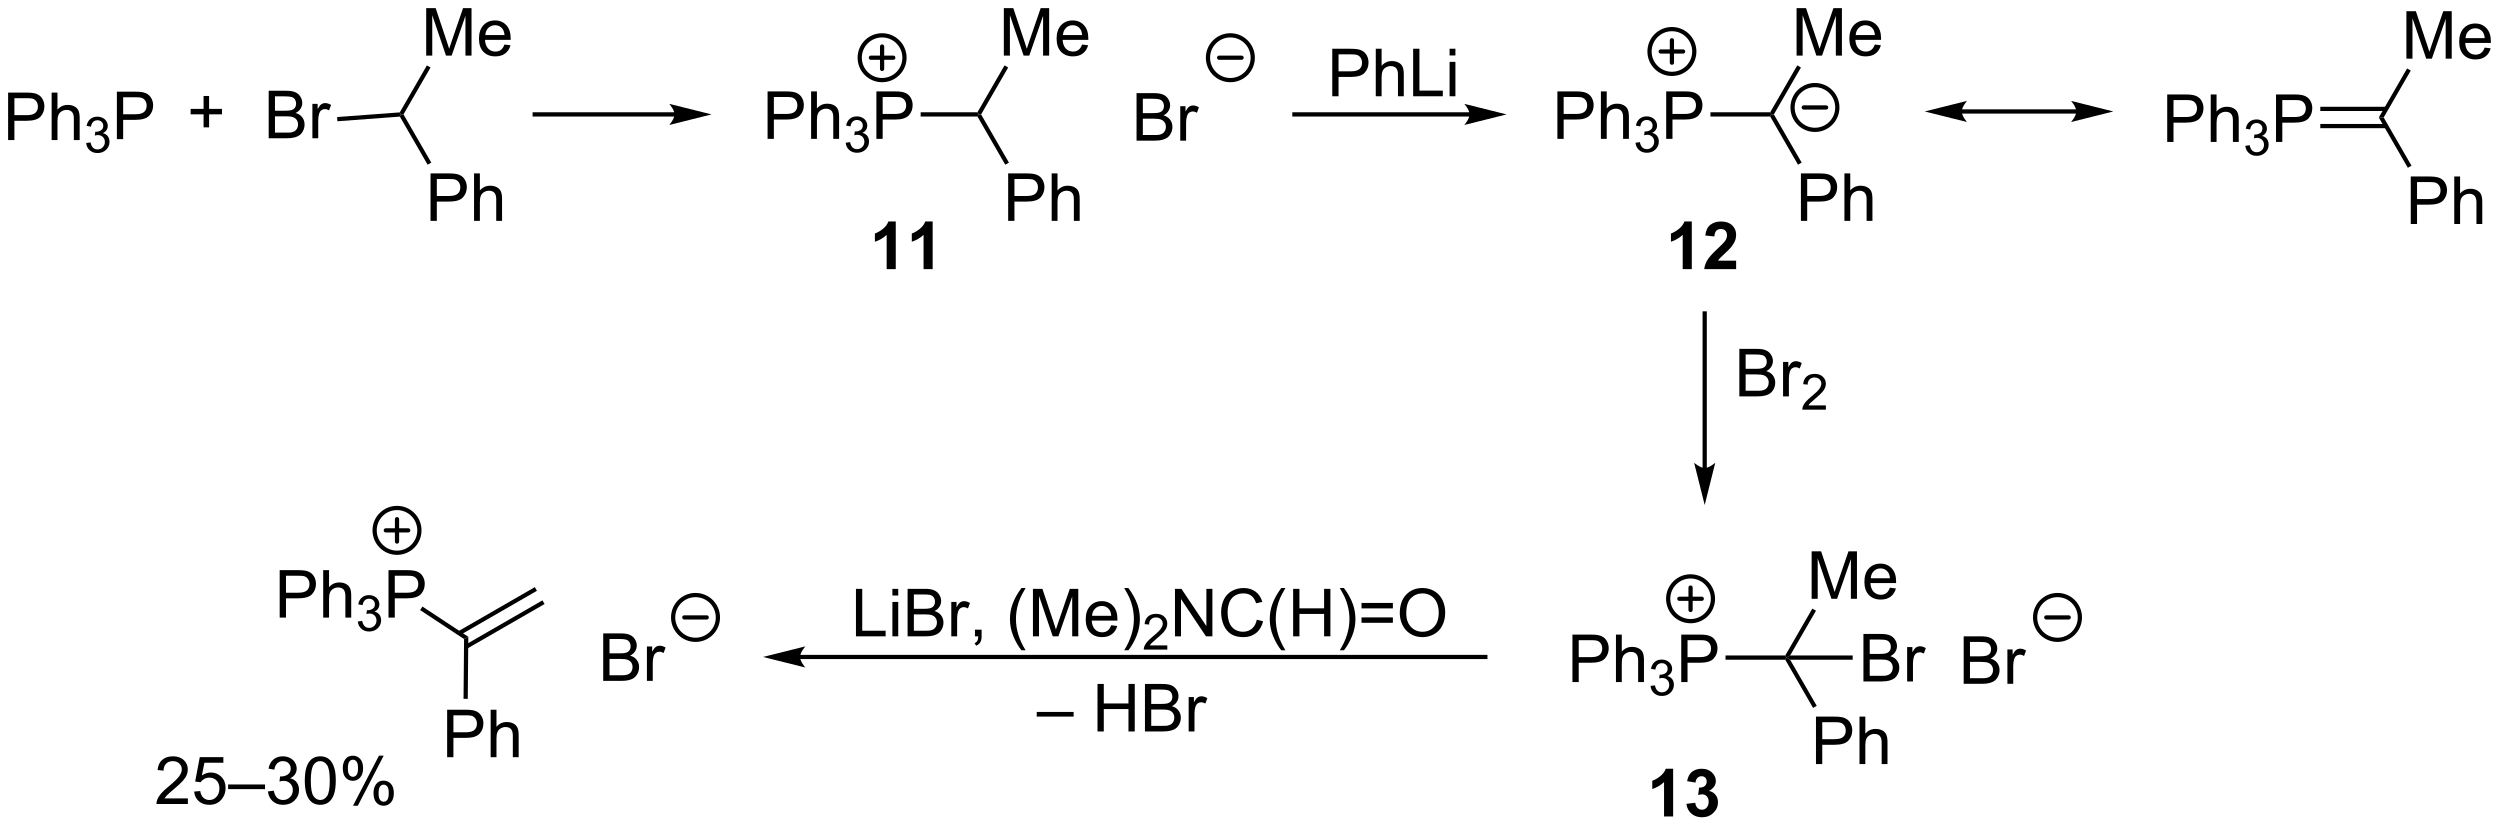 <?xml version="1.0" encoding="UTF-8"?>
<!DOCTYPE svg PUBLIC '-//W3C//DTD SVG 1.0//EN'
          'http://www.w3.org/TR/2001/REC-SVG-20010904/DTD/svg10.dtd'>
<svg stroke-dasharray="none" shape-rendering="auto" xmlns="http://www.w3.org/2000/svg" font-family="'Dialog'" text-rendering="auto" width="827" fill-opacity="1" color-interpolation="auto" color-rendering="auto" preserveAspectRatio="xMidYMid meet" font-size="12px" viewBox="0 0 827 273" fill="black" xmlns:xlink="http://www.w3.org/1999/xlink" stroke="black" image-rendering="auto" stroke-miterlimit="10" stroke-linecap="square" stroke-linejoin="miter" font-style="normal" stroke-width="1" height="273" stroke-dashoffset="0" font-weight="normal" stroke-opacity="1"
><!--Generated by the Batik Graphics2D SVG Generator--><defs id="genericDefs"
  /><g
  ><defs id="defs1"
    ><clipPath clipPathUnits="userSpaceOnUse" id="clipPath1"
      ><path d="M1.268 1.583 L311.254 1.583 L311.254 103.954 L1.268 103.954 L1.268 1.583 Z"
      /></clipPath
      ><clipPath clipPathUnits="userSpaceOnUse" id="clipPath2"
      ><path d="M16.247 290.797 L16.247 390.321 L317.614 390.321 L317.614 290.797 Z"
      /></clipPath
    ></defs
    ><g transform="scale(2.667,2.667) translate(-1.268,-1.583) matrix(1.029,0,0,1.029,-15.444,-297.531)"
    ><path d="M17.219 307.571 L17.219 301.844 L19.38 301.844 Q19.951 301.844 20.25 301.899 Q20.672 301.969 20.956 302.167 Q21.242 302.363 21.417 302.719 Q21.591 303.074 21.591 303.501 Q21.591 304.23 21.125 304.738 Q20.662 305.243 19.446 305.243 L17.977 305.243 L17.977 307.571 L17.219 307.571 ZM17.977 304.566 L19.459 304.566 Q20.193 304.566 20.5 304.292 Q20.81 304.019 20.81 303.524 Q20.81 303.165 20.628 302.909 Q20.446 302.652 20.149 302.571 Q19.959 302.519 19.443 302.519 L17.977 302.519 L17.977 304.566 ZM22.466 307.571 L22.466 301.844 L23.169 301.844 L23.169 303.899 Q23.662 303.329 24.412 303.329 Q24.873 303.329 25.211 303.511 Q25.552 303.691 25.698 304.011 Q25.844 304.331 25.844 304.941 L25.844 307.571 L25.141 307.571 L25.141 304.941 Q25.141 304.415 24.912 304.175 Q24.685 303.933 24.266 303.933 Q23.953 303.933 23.677 304.097 Q23.404 304.259 23.287 304.537 Q23.169 304.813 23.169 305.3 L23.169 307.571 L22.466 307.571 Z" stroke="none" clip-path="url(#clipPath2)"
    /></g
    ><g transform="matrix(2.743,0,0,2.743,-44.564,-797.636)"
    ><path d="M26.639 308.036 L27.166 307.966 Q27.258 308.415 27.475 308.613 Q27.694 308.81 28.008 308.81 Q28.379 308.81 28.635 308.552 Q28.893 308.294 28.893 307.913 Q28.893 307.55 28.655 307.316 Q28.418 307.079 28.051 307.079 Q27.903 307.079 27.68 307.138 L27.739 306.675 Q27.791 306.681 27.823 306.681 Q28.16 306.681 28.43 306.505 Q28.7 306.329 28.7 305.962 Q28.7 305.673 28.502 305.484 Q28.307 305.292 27.996 305.292 Q27.688 305.292 27.483 305.486 Q27.278 305.679 27.219 306.066 L26.692 305.972 Q26.789 305.441 27.131 305.15 Q27.475 304.859 27.985 304.859 Q28.336 304.859 28.631 305.009 Q28.928 305.159 29.084 305.421 Q29.241 305.681 29.241 305.974 Q29.241 306.253 29.09 306.482 Q28.942 306.71 28.649 306.845 Q29.03 306.933 29.241 307.21 Q29.451 307.486 29.451 307.902 Q29.451 308.464 29.041 308.857 Q28.631 309.247 28.004 309.247 Q27.44 309.247 27.065 308.911 Q26.692 308.574 26.639 308.036 Z" stroke="none" clip-path="url(#clipPath2)"
    /></g
    ><g transform="matrix(2.743,0,0,2.743,-44.564,-797.636)"
    ><path d="M30.341 307.571 L30.341 301.844 L32.502 301.844 Q33.073 301.844 33.372 301.899 Q33.794 301.969 34.078 302.167 Q34.364 302.363 34.539 302.719 Q34.714 303.074 34.714 303.501 Q34.714 304.23 34.247 304.738 Q33.784 305.243 32.568 305.243 L31.099 305.243 L31.099 307.571 L30.341 307.571 ZM31.099 304.566 L32.581 304.566 Q33.315 304.566 33.622 304.292 Q33.932 304.019 33.932 303.524 Q33.932 303.165 33.75 302.909 Q33.568 302.652 33.271 302.571 Q33.081 302.519 32.565 302.519 L31.099 302.519 L31.099 304.566 Z" stroke="none" clip-path="url(#clipPath2)"
    /></g
    ><g transform="matrix(2.743,0,0,2.743,-44.564,-797.636)"
    ><path d="M40.798 306.148 L40.798 304.578 L39.238 304.578 L39.238 303.921 L40.798 303.921 L40.798 302.364 L41.462 302.364 L41.462 303.921 L43.02 303.921 L43.02 304.578 L41.462 304.578 L41.462 306.148 L40.798 306.148 Z" stroke="none" clip-path="url(#clipPath2)"
    /></g
    ><g transform="matrix(2.743,0,0,2.743,-44.564,-797.636)"
    ><path d="M48.65 307.462 L48.65 301.736 L50.799 301.736 Q51.455 301.736 51.851 301.91 Q52.249 302.082 52.473 302.444 Q52.697 302.806 52.697 303.199 Q52.697 303.566 52.497 303.892 Q52.299 304.215 51.898 304.415 Q52.416 304.566 52.695 304.933 Q52.976 305.301 52.976 305.801 Q52.976 306.204 52.804 306.551 Q52.635 306.894 52.385 307.082 Q52.135 307.269 51.757 307.366 Q51.382 307.462 50.835 307.462 L48.65 307.462 ZM49.408 304.142 L50.648 304.142 Q51.15 304.142 51.369 304.074 Q51.658 303.988 51.804 303.79 Q51.953 303.59 51.953 303.29 Q51.953 303.004 51.815 302.788 Q51.679 302.572 51.424 302.491 Q51.171 302.41 50.554 302.41 L49.408 302.41 L49.408 304.142 ZM49.408 306.785 L50.835 306.785 Q51.203 306.785 51.351 306.759 Q51.611 306.712 51.786 306.603 Q51.963 306.493 52.075 306.285 Q52.19 306.074 52.19 305.801 Q52.19 305.48 52.025 305.246 Q51.861 305.009 51.57 304.913 Q51.281 304.816 50.734 304.816 L49.408 304.816 L49.408 306.785 ZM53.921 307.462 L53.921 303.314 L54.554 303.314 L54.554 303.941 Q54.796 303.501 54.999 303.361 Q55.205 303.22 55.453 303.22 Q55.807 303.22 56.174 303.447 L55.932 304.098 Q55.674 303.947 55.416 303.947 Q55.187 303.947 55.002 304.085 Q54.82 304.223 54.742 304.47 Q54.624 304.845 54.624 305.29 L54.624 307.462 L53.921 307.462 Z" stroke="none" clip-path="url(#clipPath2)"
    /></g
    ><g transform="matrix(2.743,0,0,2.743,-44.564,-797.636)"
    ><path d="M97.592 304.332 L80.732 304.332 L80.477 304.332 L80.477 304.842 L80.732 304.842 L97.592 304.842 L97.847 304.842 L97.847 304.332 L97.592 304.332 ZM102.057 304.587 L96.954 303.312 C96.954 303.312 97.592 304.029 97.592 304.587 C97.592 305.145 96.954 305.863 96.954 305.863 Z" stroke="none" clip-path="url(#clipPath2)"
    /></g
    ><g transform="matrix(2.743,0,0,2.743,-44.564,-797.636)"
    ><path d="M56.938 305.414 L56.9 304.905 L64.456 304.343 L64.609 304.587 L64.468 304.853 Z" stroke="none" clip-path="url(#clipPath2)"
    /></g
    ><g transform="matrix(2.743,0,0,2.743,-44.564,-797.636)"
    ><path d="M67.645 297.495 L67.645 291.769 L68.785 291.769 L70.142 295.824 Q70.33 296.389 70.416 296.67 Q70.512 296.357 70.72 295.753 L72.09 291.769 L73.111 291.769 L73.111 297.495 L72.379 297.495 L72.379 292.701 L70.715 297.495 L70.033 297.495 L68.376 292.62 L68.376 297.495 L67.645 297.495 ZM77.082 296.159 L77.809 296.248 Q77.637 296.886 77.171 297.238 Q76.707 297.589 75.986 297.589 Q75.074 297.589 74.541 297.029 Q74.009 296.467 74.009 295.456 Q74.009 294.409 74.548 293.831 Q75.088 293.253 75.947 293.253 Q76.778 293.253 77.304 293.821 Q77.832 294.386 77.832 295.412 Q77.832 295.474 77.83 295.599 L74.736 295.599 Q74.775 296.284 75.121 296.649 Q75.47 297.011 75.989 297.011 Q76.376 297.011 76.65 296.808 Q76.923 296.605 77.082 296.159 ZM74.775 295.021 L77.09 295.021 Q77.043 294.498 76.824 294.238 Q76.489 293.831 75.955 293.831 Q75.47 293.831 75.139 294.157 Q74.809 294.48 74.775 295.021 Z" stroke="none" clip-path="url(#clipPath2)"
    /></g
    ><g transform="matrix(2.743,0,0,2.743,-44.564,-797.636)"
    ><path d="M64.904 304.587 L64.609 304.587 L64.456 304.343 L67.728 298.675 L68.17 298.93 Z" stroke="none" clip-path="url(#clipPath2)"
    /></g
    ><g transform="matrix(2.743,0,0,2.743,-44.564,-797.636)"
    ><path d="M68.168 317.429 L68.168 311.702 L70.33 311.702 Q70.9 311.702 71.199 311.757 Q71.621 311.827 71.905 312.025 Q72.192 312.221 72.366 312.577 Q72.541 312.932 72.541 313.359 Q72.541 314.088 72.074 314.596 Q71.611 315.101 70.395 315.101 L68.926 315.101 L68.926 317.429 L68.168 317.429 ZM68.926 314.424 L70.408 314.424 Q71.142 314.424 71.449 314.15 Q71.759 313.877 71.759 313.382 Q71.759 313.023 71.577 312.767 Q71.395 312.51 71.098 312.429 Q70.908 312.377 70.392 312.377 L68.926 312.377 L68.926 314.424 ZM73.416 317.429 L73.416 311.702 L74.119 311.702 L74.119 313.757 Q74.611 313.187 75.361 313.187 Q75.822 313.187 76.16 313.369 Q76.501 313.549 76.647 313.869 Q76.793 314.189 76.793 314.799 L76.793 317.429 L76.09 317.429 L76.09 314.799 Q76.09 314.273 75.861 314.033 Q75.634 313.791 75.215 313.791 Q74.903 313.791 74.626 313.955 Q74.353 314.116 74.236 314.395 Q74.119 314.671 74.119 315.158 L74.119 317.429 L73.416 317.429 Z" stroke="none" clip-path="url(#clipPath2)"
    /></g
    ><g transform="matrix(2.743,0,0,2.743,-44.564,-797.636)"
    ><path d="M64.468 304.853 L64.609 304.587 L64.904 304.587 L68.26 310.4 L67.818 310.655 Z" stroke="none" clip-path="url(#clipPath2)"
    /></g
    ><g transform="matrix(2.743,0,0,2.743,-44.564,-797.636)"
    ><path d="M193.473 304.332 L172.348 304.332 L172.093 304.332 L172.093 304.842 L172.348 304.842 L193.473 304.842 L193.728 304.842 L193.728 304.332 L193.473 304.332 ZM197.937 304.587 L192.835 303.312 C192.835 303.312 193.473 304.029 193.473 304.587 C193.473 305.145 192.835 305.863 192.835 305.863 Z" stroke="none" clip-path="url(#clipPath2)"
    /></g
    ><g transform="matrix(2.743,0,0,2.743,-44.564,-797.636)"
    ><path d="M137.306 297.495 L137.306 291.769 L138.447 291.769 L139.803 295.824 Q139.991 296.389 140.077 296.67 Q140.173 296.357 140.381 295.753 L141.751 291.769 L142.772 291.769 L142.772 297.495 L142.04 297.495 L142.04 292.701 L140.376 297.495 L139.694 297.495 L138.038 292.62 L138.038 297.495 L137.306 297.495 ZM146.744 296.159 L147.47 296.248 Q147.298 296.886 146.832 297.238 Q146.369 297.589 145.647 297.589 Q144.736 297.589 144.202 297.029 Q143.671 296.467 143.671 295.456 Q143.671 294.409 144.21 293.831 Q144.749 293.253 145.608 293.253 Q146.439 293.253 146.965 293.821 Q147.494 294.386 147.494 295.412 Q147.494 295.474 147.491 295.599 L144.397 295.599 Q144.436 296.284 144.782 296.649 Q145.131 297.011 145.65 297.011 Q146.038 297.011 146.311 296.808 Q146.585 296.605 146.744 296.159 ZM144.436 295.021 L146.751 295.021 Q146.704 294.498 146.486 294.238 Q146.15 293.831 145.616 293.831 Q145.131 293.831 144.801 294.157 Q144.47 294.48 144.436 295.021 Z" stroke="none" clip-path="url(#clipPath2)"
    /></g
    ><g transform="matrix(2.743,0,0,2.743,-44.564,-797.636)"
    ><path d="M134.565 304.587 L134.27 304.587 L134.123 304.332 L137.389 298.675 L137.831 298.93 Z" stroke="none" clip-path="url(#clipPath2)"
    /></g
    ><g transform="matrix(2.743,0,0,2.743,-44.564,-797.636)"
    ><path d="M137.829 317.429 L137.829 311.702 L139.991 311.702 Q140.561 311.702 140.861 311.757 Q141.282 311.827 141.566 312.025 Q141.853 312.221 142.027 312.577 Q142.202 312.932 142.202 313.359 Q142.202 314.088 141.736 314.596 Q141.272 315.101 140.056 315.101 L138.587 315.101 L138.587 317.429 L137.829 317.429 ZM138.587 314.424 L140.069 314.424 Q140.803 314.424 141.111 314.15 Q141.421 313.877 141.421 313.382 Q141.421 313.023 141.238 312.767 Q141.056 312.51 140.759 312.429 Q140.569 312.377 140.053 312.377 L138.587 312.377 L138.587 314.424 ZM143.077 317.429 L143.077 311.702 L143.78 311.702 L143.78 313.757 Q144.272 313.187 145.022 313.187 Q145.483 313.187 145.822 313.369 Q146.163 313.549 146.309 313.869 Q146.454 314.189 146.454 314.799 L146.454 317.429 L145.751 317.429 L145.751 314.799 Q145.751 314.273 145.522 314.033 Q145.296 313.791 144.876 313.791 Q144.564 313.791 144.288 313.955 Q144.014 314.116 143.897 314.395 Q143.78 314.671 143.78 315.158 L143.78 317.429 L143.077 317.429 Z" stroke="none" clip-path="url(#clipPath2)"
    /></g
    ><g transform="matrix(2.743,0,0,2.743,-44.564,-797.636)"
    ><path d="M134.123 304.842 L134.27 304.587 L134.565 304.587 L137.921 310.4 L137.479 310.655 Z" stroke="none" clip-path="url(#clipPath2)"
    /></g
    ><g transform="matrix(2.743,0,0,2.743,-44.564,-797.636)"
    ><path d="M153.312 307.75 L153.312 302.023 L155.46 302.023 Q156.116 302.023 156.512 302.198 Q156.911 302.37 157.135 302.732 Q157.359 303.094 157.359 303.487 Q157.359 303.854 157.158 304.18 Q156.96 304.502 156.559 304.703 Q157.077 304.854 157.356 305.221 Q157.637 305.588 157.637 306.088 Q157.637 306.492 157.465 306.838 Q157.296 307.182 157.046 307.37 Q156.796 307.557 156.418 307.654 Q156.043 307.75 155.497 307.75 L153.312 307.75 ZM154.07 304.43 L155.309 304.43 Q155.812 304.43 156.03 304.362 Q156.32 304.276 156.465 304.078 Q156.614 303.877 156.614 303.578 Q156.614 303.292 156.476 303.075 Q156.34 302.859 156.085 302.779 Q155.833 302.698 155.215 302.698 L154.07 302.698 L154.07 304.43 ZM154.07 307.073 L155.497 307.073 Q155.864 307.073 156.012 307.047 Q156.273 307 156.447 306.89 Q156.624 306.781 156.736 306.573 Q156.851 306.362 156.851 306.088 Q156.851 305.768 156.687 305.534 Q156.523 305.297 156.231 305.2 Q155.942 305.104 155.395 305.104 L154.07 305.104 L154.07 307.073 ZM158.583 307.75 L158.583 303.601 L159.215 303.601 L159.215 304.229 Q159.458 303.789 159.661 303.648 Q159.866 303.508 160.114 303.508 Q160.468 303.508 160.835 303.734 L160.593 304.385 Q160.335 304.234 160.077 304.234 Q159.848 304.234 159.663 304.372 Q159.481 304.51 159.403 304.758 Q159.286 305.133 159.286 305.578 L159.286 307.75 L158.583 307.75 Z" stroke="none" clip-path="url(#clipPath2)"
    /></g
    ><g transform="matrix(2.743,0,0,2.743,-44.564,-797.636)"
    ><path d="M176.915 302.397 L176.915 296.67 L179.076 296.67 Q179.647 296.67 179.946 296.725 Q180.368 296.795 180.652 296.993 Q180.938 297.188 181.113 297.545 Q181.287 297.899 181.287 298.326 Q181.287 299.055 180.821 299.563 Q180.357 300.068 179.141 300.068 L177.673 300.068 L177.673 302.397 L176.915 302.397 ZM177.673 299.391 L179.154 299.391 Q179.889 299.391 180.196 299.118 Q180.506 298.844 180.506 298.35 Q180.506 297.99 180.323 297.735 Q180.141 297.477 179.844 297.397 Q179.654 297.344 179.139 297.344 L177.673 297.344 L177.673 299.391 ZM182.162 302.397 L182.162 296.67 L182.865 296.67 L182.865 298.725 Q183.357 298.154 184.107 298.154 Q184.568 298.154 184.907 298.337 Q185.248 298.516 185.394 298.837 Q185.54 299.157 185.54 299.766 L185.54 302.397 L184.837 302.397 L184.837 299.766 Q184.837 299.24 184.607 299.001 Q184.381 298.759 183.962 298.759 Q183.649 298.759 183.373 298.923 Q183.1 299.084 182.982 299.363 Q182.865 299.639 182.865 300.126 L182.865 302.397 L182.162 302.397 ZM186.669 302.397 L186.669 296.67 L187.426 296.67 L187.426 301.719 L190.247 301.719 L190.247 302.397 L186.669 302.397 ZM191.063 297.477 L191.063 296.67 L191.766 296.67 L191.766 297.477 L191.063 297.477 ZM191.063 302.397 L191.063 298.248 L191.766 298.248 L191.766 302.397 L191.063 302.397 Z" stroke="none" clip-path="url(#clipPath2)"
    /></g
    ><g transform="matrix(2.743,0,0,2.743,-44.564,-797.636)"
    ><path d="M232.91 297.495 L232.91 291.769 L234.05 291.769 L235.407 295.824 Q235.594 296.389 235.68 296.67 Q235.777 296.357 235.985 295.753 L237.355 291.769 L238.376 291.769 L238.376 297.495 L237.644 297.495 L237.644 292.701 L235.98 297.495 L235.298 297.495 L233.641 292.62 L233.641 297.495 L232.91 297.495 ZM242.347 296.159 L243.074 296.248 Q242.902 296.886 242.436 297.238 Q241.972 297.589 241.251 297.589 Q240.339 297.589 239.805 297.029 Q239.274 296.467 239.274 295.456 Q239.274 294.409 239.813 293.831 Q240.352 293.253 241.212 293.253 Q242.042 293.253 242.568 293.821 Q243.097 294.386 243.097 295.412 Q243.097 295.474 243.094 295.599 L240.001 295.599 Q240.04 296.284 240.386 296.649 Q240.735 297.011 241.253 297.011 Q241.641 297.011 241.915 296.808 Q242.188 296.605 242.347 296.159 ZM240.04 295.021 L242.355 295.021 Q242.308 294.498 242.089 294.238 Q241.753 293.831 241.219 293.831 Q240.735 293.831 240.404 294.157 Q240.074 294.48 240.04 295.021 Z" stroke="none" clip-path="url(#clipPath2)"
    /></g
    ><g transform="matrix(2.743,0,0,2.743,-44.564,-797.636)"
    ><path d="M230.169 304.587 L229.874 304.587 L229.727 304.332 L232.993 298.675 L233.435 298.93 Z" stroke="none" clip-path="url(#clipPath2)"
    /></g
    ><g transform="matrix(2.743,0,0,2.743,-44.564,-797.636)"
    ><path d="M233.433 317.429 L233.433 311.702 L235.594 311.702 Q236.165 311.702 236.464 311.757 Q236.886 311.827 237.17 312.025 Q237.456 312.221 237.631 312.577 Q237.805 312.932 237.805 313.359 Q237.805 314.088 237.339 314.596 Q236.876 315.101 235.66 315.101 L234.191 315.101 L234.191 317.429 L233.433 317.429 ZM234.191 314.424 L235.673 314.424 Q236.407 314.424 236.714 314.15 Q237.024 313.877 237.024 313.382 Q237.024 313.023 236.842 312.767 Q236.66 312.51 236.363 312.429 Q236.173 312.377 235.657 312.377 L234.191 312.377 L234.191 314.424 ZM238.68 317.429 L238.68 311.702 L239.383 311.702 L239.383 313.757 Q239.876 313.187 240.626 313.187 Q241.087 313.187 241.425 313.369 Q241.766 313.549 241.912 313.869 Q242.058 314.189 242.058 314.799 L242.058 317.429 L241.355 317.429 L241.355 314.799 Q241.355 314.273 241.126 314.033 Q240.899 313.791 240.48 313.791 Q240.167 313.791 239.891 313.955 Q239.618 314.116 239.501 314.395 Q239.383 314.671 239.383 315.158 L239.383 317.429 L238.68 317.429 Z" stroke="none" clip-path="url(#clipPath2)"
    /></g
    ><g transform="matrix(2.743,0,0,2.743,-44.564,-797.636)"
    ><path d="M229.727 304.842 L229.874 304.587 L230.169 304.587 L233.525 310.4 L233.083 310.655 Z" stroke="none" clip-path="url(#clipPath2)"
    /></g
    ><g transform="matrix(2.743,0,0,2.743,-44.564,-797.636)"
    ><path d="M266.646 303.977 L252.829 303.977 L252.574 303.977 L252.574 304.487 L252.829 304.487 L266.646 304.487 L266.901 304.487 L266.901 303.977 L266.646 303.977 ZM271.111 304.232 L266.009 302.956 C266.009 302.956 266.646 303.674 266.646 304.232 C266.646 304.79 266.009 305.507 266.009 305.507 ZM248.364 304.232 L253.466 305.507 C253.466 305.507 252.829 304.79 252.829 304.232 C252.829 303.674 253.466 302.956 253.466 302.956 Z" stroke="none" clip-path="url(#clipPath2)"
    /></g
    ><g transform="matrix(2.743,0,0,2.743,-44.564,-797.636)"
    ><path d="M277.608 307.908 L277.608 302.181 L279.77 302.181 Q280.34 302.181 280.639 302.236 Q281.061 302.306 281.345 302.504 Q281.632 302.7 281.806 303.056 Q281.981 303.41 281.981 303.837 Q281.981 304.567 281.514 305.075 Q281.051 305.58 279.835 305.58 L278.366 305.58 L278.366 307.908 L277.608 307.908 ZM278.366 304.903 L279.848 304.903 Q280.582 304.903 280.889 304.629 Q281.199 304.356 281.199 303.861 Q281.199 303.502 281.017 303.246 Q280.835 302.988 280.538 302.908 Q280.348 302.856 279.832 302.856 L278.366 302.856 L278.366 304.903 ZM282.856 307.908 L282.856 302.181 L283.559 302.181 L283.559 304.236 Q284.051 303.666 284.801 303.666 Q285.262 303.666 285.601 303.848 Q285.942 304.028 286.087 304.348 Q286.233 304.668 286.233 305.278 L286.233 307.908 L285.53 307.908 L285.53 305.278 Q285.53 304.752 285.301 304.512 Q285.074 304.27 284.655 304.27 Q284.343 304.27 284.067 304.434 Q283.793 304.595 283.676 304.874 Q283.559 305.15 283.559 305.637 L283.559 307.908 L282.856 307.908 Z" stroke="none" clip-path="url(#clipPath2)"
    /></g
    ><g transform="matrix(2.743,0,0,2.743,-44.564,-797.636)"
    ><path d="M287.028 308.373 L287.555 308.303 Q287.647 308.752 287.864 308.949 Q288.083 309.147 288.397 309.147 Q288.768 309.147 289.024 308.889 Q289.282 308.631 289.282 308.25 Q289.282 307.887 289.044 307.652 Q288.808 307.416 288.44 307.416 Q288.292 307.416 288.069 307.475 L288.128 307.012 Q288.18 307.018 288.212 307.018 Q288.55 307.018 288.819 306.842 Q289.089 306.666 289.089 306.299 Q289.089 306.01 288.891 305.82 Q288.696 305.629 288.386 305.629 Q288.077 305.629 287.872 305.822 Q287.667 306.016 287.608 306.402 L287.081 306.309 Q287.179 305.777 287.52 305.486 Q287.864 305.195 288.374 305.195 Q288.725 305.195 289.02 305.346 Q289.317 305.496 289.474 305.758 Q289.63 306.018 289.63 306.31 Q289.63 306.59 289.479 306.818 Q289.331 307.047 289.038 307.182 Q289.419 307.269 289.63 307.547 Q289.841 307.822 289.841 308.238 Q289.841 308.801 289.43 309.193 Q289.02 309.584 288.393 309.584 Q287.829 309.584 287.454 309.248 Q287.081 308.91 287.028 308.373 Z" stroke="none" clip-path="url(#clipPath2)"
    /></g
    ><g transform="matrix(2.743,0,0,2.743,-44.564,-797.636)"
    ><path d="M290.73 307.908 L290.73 302.181 L292.892 302.181 Q293.462 302.181 293.762 302.236 Q294.183 302.306 294.467 302.504 Q294.754 302.7 294.928 303.056 Q295.103 303.41 295.103 303.837 Q295.103 304.567 294.637 305.075 Q294.173 305.58 292.957 305.58 L291.488 305.58 L291.488 307.908 L290.73 307.908 ZM291.488 304.903 L292.97 304.903 Q293.704 304.903 294.012 304.629 Q294.322 304.356 294.322 303.861 Q294.322 303.502 294.139 303.246 Q293.957 302.988 293.66 302.908 Q293.47 302.856 292.954 302.856 L291.488 302.856 L291.488 304.903 Z" stroke="none" clip-path="url(#clipPath2)"
    /></g
    ><g transform="matrix(2.743,0,0,2.743,-44.564,-797.636)"
    ><path d="M296.07 306.249 L304.017 306.249 L304.017 305.738 L296.07 305.738 ZM296.07 304.177 L304.017 304.177 L304.017 303.667 L296.07 303.667 Z" stroke="none" clip-path="url(#clipPath2)"
    /></g
    ><g transform="matrix(2.743,0,0,2.743,-44.564,-797.636)"
    ><path d="M306.454 297.866 L306.454 292.139 L307.595 292.139 L308.952 296.194 Q309.139 296.759 309.225 297.041 Q309.321 296.728 309.53 296.124 L310.9 292.139 L311.92 292.139 L311.92 297.866 L311.189 297.866 L311.189 293.072 L309.525 297.866 L308.842 297.866 L307.186 292.991 L307.186 297.866 L306.454 297.866 ZM315.892 296.53 L316.618 296.619 Q316.446 297.257 315.98 297.608 Q315.517 297.96 314.795 297.96 Q313.884 297.96 313.35 297.4 Q312.819 296.837 312.819 295.827 Q312.819 294.78 313.358 294.202 Q313.897 293.624 314.756 293.624 Q315.587 293.624 316.113 294.192 Q316.642 294.757 316.642 295.783 Q316.642 295.845 316.639 295.97 L313.545 295.97 Q313.584 296.655 313.931 297.02 Q314.28 297.382 314.798 297.382 Q315.186 297.382 315.459 297.178 Q315.733 296.975 315.892 296.53 ZM313.584 295.392 L315.9 295.392 Q315.853 294.869 315.634 294.608 Q315.298 294.202 314.764 294.202 Q314.28 294.202 313.949 294.527 Q313.618 294.85 313.584 295.392 Z" stroke="none" clip-path="url(#clipPath2)"
    /></g
    ><g transform="matrix(2.743,0,0,2.743,-44.564,-797.636)"
    ><path d="M303.713 304.958 L303.124 304.958 L306.537 299.046 L306.979 299.301 Z" stroke="none" clip-path="url(#clipPath2)"
    /></g
    ><g transform="matrix(2.743,0,0,2.743,-44.564,-797.636)"
    ><path d="M306.978 317.8 L306.978 312.073 L309.139 312.073 Q309.709 312.073 310.009 312.128 Q310.431 312.198 310.715 312.396 Q311.001 312.591 311.176 312.948 Q311.35 313.302 311.35 313.729 Q311.35 314.458 310.884 314.966 Q310.42 315.471 309.204 315.471 L307.736 315.471 L307.736 317.8 L306.978 317.8 ZM307.736 314.794 L309.217 314.794 Q309.952 314.794 310.259 314.521 Q310.569 314.248 310.569 313.753 Q310.569 313.393 310.387 313.138 Q310.204 312.88 309.907 312.8 Q309.717 312.748 309.202 312.748 L307.736 312.748 L307.736 314.794 ZM312.225 317.8 L312.225 312.073 L312.928 312.073 L312.928 314.128 Q313.42 313.557 314.17 313.557 Q314.631 313.557 314.97 313.74 Q315.311 313.919 315.457 314.24 Q315.603 314.56 315.603 315.169 L315.603 317.8 L314.9 317.8 L314.9 315.169 Q314.9 314.643 314.67 314.404 Q314.444 314.162 314.025 314.162 Q313.712 314.162 313.436 314.326 Q313.163 314.487 313.045 314.766 Q312.928 315.042 312.928 315.529 L312.928 317.8 L312.225 317.8 Z" stroke="none" clip-path="url(#clipPath2)"
    /></g
    ><g transform="matrix(2.743,0,0,2.743,-44.564,-797.636)"
    ><path d="M303.124 304.958 L303.713 304.958 L307.069 310.771 L306.627 311.026 Z" stroke="none" clip-path="url(#clipPath2)"
    /></g
    ><g transform="matrix(2.743,0,0,2.743,-44.564,-797.636)"
    ><path d="M222.084 347.23 L222.084 328.593 L222.084 328.338 L221.573 328.338 L221.573 328.593 L221.573 347.23 L221.573 347.486 L222.084 347.486 L222.084 347.23 ZM221.829 351.695 L223.104 346.593 C223.104 346.593 222.387 347.23 221.829 347.23 C221.27 347.23 220.553 346.593 220.553 346.593 Z" stroke="none" clip-path="url(#clipPath2)"
    /></g
    ><g transform="matrix(2.743,0,0,2.743,-44.564,-797.636)"
    ><path d="M226.009 338.591 L226.009 332.864 L228.157 332.864 Q228.814 332.864 229.209 333.038 Q229.608 333.21 229.832 333.572 Q230.056 333.934 230.056 334.328 Q230.056 334.695 229.855 335.02 Q229.657 335.343 229.256 335.544 Q229.775 335.695 230.053 336.062 Q230.334 336.429 230.334 336.929 Q230.334 337.333 230.163 337.679 Q229.993 338.023 229.743 338.21 Q229.493 338.398 229.116 338.494 Q228.741 338.591 228.194 338.591 L226.009 338.591 ZM226.767 335.27 L228.006 335.27 Q228.509 335.27 228.728 335.203 Q229.017 335.117 229.163 334.919 Q229.311 334.718 229.311 334.419 Q229.311 334.132 229.173 333.916 Q229.038 333.7 228.782 333.619 Q228.53 333.538 227.913 333.538 L226.767 333.538 L226.767 335.27 ZM226.767 337.913 L228.194 337.913 Q228.561 337.913 228.709 337.887 Q228.97 337.841 229.144 337.731 Q229.321 337.622 229.434 337.413 Q229.548 337.203 229.548 336.929 Q229.548 336.609 229.384 336.375 Q229.22 336.137 228.928 336.041 Q228.639 335.945 228.092 335.945 L226.767 335.945 L226.767 337.913 ZM231.28 338.591 L231.28 334.442 L231.913 334.442 L231.913 335.07 Q232.155 334.63 232.358 334.489 Q232.564 334.348 232.811 334.348 Q233.165 334.348 233.532 334.575 L233.29 335.226 Q233.032 335.075 232.775 335.075 Q232.546 335.075 232.361 335.213 Q232.178 335.351 232.1 335.598 Q231.983 335.973 231.983 336.419 L231.983 338.591 L231.28 338.591 Z" stroke="none" clip-path="url(#clipPath2)"
    /></g
    ><g transform="matrix(2.743,0,0,2.743,-44.564,-797.636)"
    ><path d="M236.445 339.683 L236.445 340.191 L233.605 340.191 Q233.599 339.999 233.667 339.823 Q233.775 339.534 234.013 339.253 Q234.253 338.972 234.704 338.603 Q235.404 338.029 235.65 337.693 Q235.896 337.357 235.896 337.058 Q235.896 336.745 235.671 336.531 Q235.448 336.314 235.087 336.314 Q234.706 336.314 234.478 336.542 Q234.249 336.771 234.247 337.175 L233.704 337.12 Q233.761 336.513 234.124 336.197 Q234.488 335.878 235.099 335.878 Q235.718 335.878 236.077 336.222 Q236.439 336.564 236.439 337.07 Q236.439 337.327 236.333 337.577 Q236.228 337.825 235.982 338.101 Q235.738 338.376 235.169 338.857 Q234.695 339.255 234.56 339.398 Q234.425 339.54 234.337 339.683 L236.445 339.683 Z" stroke="none" clip-path="url(#clipPath2)"
    /></g
    ><g transform="matrix(2.743,0,0,2.743,-44.564,-797.636)"
    ><path d="M234.726 363.003 L234.726 357.277 L235.867 357.277 L237.223 361.332 Q237.411 361.897 237.497 362.178 Q237.593 361.865 237.801 361.261 L239.171 357.277 L240.192 357.277 L240.192 363.003 L239.46 363.003 L239.46 358.209 L237.796 363.003 L237.114 363.003 L235.458 358.128 L235.458 363.003 L234.726 363.003 ZM244.163 361.667 L244.89 361.756 Q244.718 362.394 244.252 362.746 Q243.788 363.097 243.067 363.097 Q242.155 363.097 241.622 362.537 Q241.09 361.975 241.09 360.964 Q241.09 359.917 241.63 359.339 Q242.168 358.761 243.028 358.761 Q243.859 358.761 244.385 359.329 Q244.913 359.894 244.913 360.92 Q244.913 360.983 244.911 361.108 L241.817 361.108 Q241.856 361.792 242.202 362.157 Q242.551 362.519 243.07 362.519 Q243.458 362.519 243.731 362.316 Q244.005 362.113 244.163 361.667 ZM241.856 360.529 L244.171 360.529 Q244.124 360.006 243.905 359.746 Q243.57 359.339 243.036 359.339 Q242.551 359.339 242.221 359.665 Q241.89 359.988 241.856 360.529 Z" stroke="none" clip-path="url(#clipPath2)"
    /></g
    ><g transform="matrix(2.743,0,0,2.743,-44.564,-797.636)"
    ><path d="M232.132 369.84 L231.69 370.095 L231.543 369.84 L234.809 364.183 L235.251 364.438 Z" stroke="none" clip-path="url(#clipPath2)"
    /></g
    ><g transform="matrix(2.743,0,0,2.743,-44.564,-797.636)"
    ><path d="M235.249 382.937 L235.249 377.21 L237.411 377.21 Q237.981 377.21 238.28 377.265 Q238.702 377.335 238.986 377.533 Q239.273 377.729 239.447 378.085 Q239.622 378.44 239.622 378.867 Q239.622 379.596 239.155 380.104 Q238.692 380.609 237.476 380.609 L236.007 380.609 L236.007 382.937 L235.249 382.937 ZM236.007 379.932 L237.489 379.932 Q238.223 379.932 238.53 379.658 Q238.84 379.385 238.84 378.89 Q238.84 378.531 238.658 378.276 Q238.476 378.018 238.179 377.937 Q237.989 377.885 237.473 377.885 L236.007 377.885 L236.007 379.932 ZM240.497 382.937 L240.497 377.21 L241.2 377.21 L241.2 379.265 Q241.692 378.695 242.442 378.695 Q242.903 378.695 243.242 378.877 Q243.583 379.057 243.728 379.377 Q243.874 379.697 243.874 380.307 L243.874 382.937 L243.171 382.937 L243.171 380.307 Q243.171 379.781 242.942 379.541 Q242.715 379.299 242.296 379.299 Q241.984 379.299 241.708 379.463 Q241.434 379.625 241.317 379.903 Q241.2 380.179 241.2 380.666 L241.2 382.937 L240.497 382.937 Z" stroke="none" clip-path="url(#clipPath2)"
    /></g
    ><g transform="matrix(2.743,0,0,2.743,-44.564,-797.636)"
    ><path d="M231.543 370.35 L231.69 370.095 L232.132 370.35 L235.341 375.908 L234.899 376.163 Z" stroke="none" clip-path="url(#clipPath2)"
    /></g
    ><g transform="matrix(2.743,0,0,2.743,-44.564,-797.636)"
    ><path d="M240.972 372.97 L240.972 367.244 L243.121 367.244 Q243.777 367.244 244.173 367.418 Q244.571 367.59 244.795 367.952 Q245.019 368.314 245.019 368.707 Q245.019 369.074 244.819 369.4 Q244.621 369.723 244.22 369.923 Q244.738 370.074 245.017 370.442 Q245.298 370.809 245.298 371.309 Q245.298 371.712 245.126 372.059 Q244.957 372.402 244.707 372.59 Q244.457 372.777 244.079 372.874 Q243.704 372.97 243.157 372.97 L240.972 372.97 ZM241.73 369.65 L242.97 369.65 Q243.472 369.65 243.691 369.582 Q243.98 369.496 244.126 369.298 Q244.274 369.098 244.274 368.798 Q244.274 368.512 244.136 368.296 Q244.001 368.08 243.746 367.999 Q243.493 367.918 242.876 367.918 L241.73 367.918 L241.73 369.65 ZM241.73 372.293 L243.157 372.293 Q243.524 372.293 243.673 372.267 Q243.933 372.22 244.108 372.111 Q244.285 372.002 244.397 371.793 Q244.511 371.582 244.511 371.309 Q244.511 370.988 244.347 370.754 Q244.183 370.517 243.892 370.421 Q243.602 370.324 243.056 370.324 L241.73 370.324 L241.73 372.293 ZM246.243 372.97 L246.243 368.822 L246.876 368.822 L246.876 369.449 Q247.118 369.009 247.321 368.869 Q247.527 368.728 247.774 368.728 Q248.129 368.728 248.496 368.955 L248.254 369.606 Q247.996 369.455 247.738 369.455 Q247.509 369.455 247.324 369.593 Q247.142 369.731 247.064 369.978 Q246.946 370.353 246.946 370.798 L246.946 372.97 L246.243 372.97 Z" stroke="none" clip-path="url(#clipPath2)"
    /></g
    ><g transform="matrix(2.743,0,0,2.743,-44.564,-797.636)"
    ><path d="M232.132 370.35 L231.69 370.095 L232.132 369.84 L239.676 369.84 L239.676 370.35 Z" stroke="none" clip-path="url(#clipPath2)"
    /></g
    ><g transform="matrix(2.743,0,0,2.743,-44.564,-797.636)"
    ><path d="M253.063 373.258 L253.063 367.531 L255.211 367.531 Q255.868 367.531 256.263 367.706 Q256.662 367.878 256.886 368.24 Q257.11 368.602 257.11 368.995 Q257.11 369.362 256.909 369.688 Q256.711 370.01 256.31 370.211 Q256.829 370.362 257.107 370.729 Q257.388 371.096 257.388 371.596 Q257.388 372 257.216 372.346 Q257.047 372.69 256.797 372.878 Q256.547 373.065 256.17 373.162 Q255.795 373.258 255.248 373.258 L253.063 373.258 ZM253.821 369.938 L255.06 369.938 Q255.563 369.938 255.782 369.87 Q256.071 369.784 256.216 369.586 Q256.365 369.385 256.365 369.086 Q256.365 368.8 256.227 368.583 Q256.091 368.367 255.836 368.287 Q255.584 368.206 254.966 368.206 L253.821 368.206 L253.821 369.938 ZM253.821 372.581 L255.248 372.581 Q255.615 372.581 255.763 372.555 Q256.024 372.508 256.198 372.399 Q256.375 372.289 256.487 372.081 Q256.602 371.87 256.602 371.596 Q256.602 371.276 256.438 371.042 Q256.274 370.805 255.982 370.708 Q255.693 370.612 255.146 370.612 L253.821 370.612 L253.821 372.581 ZM258.334 373.258 L258.334 369.11 L258.966 369.11 L258.966 369.737 Q259.209 369.297 259.412 369.156 Q259.618 369.016 259.865 369.016 Q260.219 369.016 260.586 369.242 L260.344 369.893 Q260.086 369.742 259.829 369.742 Q259.599 369.742 259.414 369.88 Q259.232 370.018 259.154 370.266 Q259.037 370.641 259.037 371.086 L259.037 373.258 L258.334 373.258 Z" stroke="none" clip-path="url(#clipPath2)"
    /></g
    ><g transform="matrix(2.743,0,0,2.743,-44.564,-797.636)"
    ><path d="M112.732 370.272 L195.375 370.272 L195.63 370.272 L195.63 369.762 L195.375 369.762 L112.732 369.762 L112.477 369.762 L112.477 370.272 L112.732 370.272 ZM108.267 370.017 L113.369 371.293 C113.369 371.293 112.732 370.575 112.732 370.017 C112.732 369.459 113.369 368.741 113.369 368.741 Z" stroke="none" clip-path="url(#clipPath2)"
    /></g
    ><g transform="matrix(2.743,0,0,2.743,-44.564,-797.636)"
    ><path d="M119.473 367.529 L119.473 361.802 L120.231 361.802 L120.231 366.852 L123.052 366.852 L123.052 367.529 L119.473 367.529 ZM123.868 362.61 L123.868 361.802 L124.571 361.802 L124.571 362.61 L123.868 362.61 ZM123.868 367.529 L123.868 363.381 L124.571 363.381 L124.571 367.529 L123.868 367.529 ZM125.7 367.529 L125.7 361.802 L127.848 361.802 Q128.505 361.802 128.9 361.977 Q129.299 362.149 129.523 362.511 Q129.747 362.873 129.747 363.266 Q129.747 363.633 129.546 363.959 Q129.348 364.282 128.947 364.482 Q129.465 364.633 129.744 365 Q130.025 365.368 130.025 365.868 Q130.025 366.271 129.853 366.618 Q129.684 366.961 129.434 367.149 Q129.184 367.336 128.807 367.433 Q128.432 367.529 127.885 367.529 L125.7 367.529 ZM126.458 364.209 L127.697 364.209 Q128.2 364.209 128.419 364.141 Q128.708 364.055 128.853 363.857 Q129.002 363.657 129.002 363.357 Q129.002 363.071 128.864 362.854 Q128.728 362.638 128.473 362.558 Q128.221 362.477 127.603 362.477 L126.458 362.477 L126.458 364.209 ZM126.458 366.852 L127.885 366.852 Q128.252 366.852 128.4 366.826 Q128.661 366.779 128.835 366.67 Q129.012 366.56 129.124 366.352 Q129.239 366.141 129.239 365.868 Q129.239 365.547 129.075 365.313 Q128.911 365.076 128.619 364.979 Q128.33 364.883 127.783 364.883 L126.458 364.883 L126.458 366.852 ZM130.971 367.529 L130.971 363.381 L131.603 363.381 L131.603 364.008 Q131.846 363.568 132.049 363.427 Q132.255 363.287 132.502 363.287 Q132.856 363.287 133.223 363.513 L132.981 364.164 Q132.723 364.013 132.465 364.013 Q132.236 364.013 132.052 364.151 Q131.869 364.289 131.791 364.537 Q131.674 364.912 131.674 365.357 L131.674 367.529 L130.971 367.529 ZM133.825 367.529 L133.825 366.727 L134.627 366.727 L134.627 367.529 Q134.627 367.972 134.471 368.243 Q134.315 368.513 133.973 368.662 L133.778 368.362 Q134.002 368.263 134.106 368.073 Q134.213 367.886 134.223 367.529 L133.825 367.529 ZM139.432 369.214 Q138.848 368.479 138.445 367.495 Q138.044 366.508 138.044 365.454 Q138.044 364.524 138.346 363.672 Q138.697 362.685 139.432 361.704 L139.934 361.704 Q139.463 362.516 139.309 362.865 Q139.072 363.404 138.934 363.99 Q138.768 364.719 138.768 365.459 Q138.768 367.336 139.934 369.214 L139.432 369.214 ZM140.817 367.529 L140.817 361.802 L141.958 361.802 L143.315 365.857 Q143.502 366.422 143.588 366.704 Q143.684 366.391 143.893 365.787 L145.262 361.802 L146.283 361.802 L146.283 367.529 L145.552 367.529 L145.552 362.735 L143.887 367.529 L143.205 367.529 L141.549 362.654 L141.549 367.529 L140.817 367.529 ZM150.255 366.193 L150.981 366.282 Q150.809 366.92 150.343 367.271 Q149.88 367.623 149.158 367.623 Q148.247 367.623 147.713 367.063 Q147.182 366.5 147.182 365.49 Q147.182 364.443 147.721 363.865 Q148.26 363.287 149.119 363.287 Q149.95 363.287 150.476 363.854 Q151.005 364.42 151.005 365.446 Q151.005 365.508 151.002 365.633 L147.908 365.633 Q147.947 366.318 148.294 366.683 Q148.643 367.045 149.161 367.045 Q149.549 367.045 149.822 366.841 Q150.096 366.638 150.255 366.193 ZM147.947 365.055 L150.262 365.055 Q150.215 364.532 149.997 364.271 Q149.661 363.865 149.127 363.865 Q148.643 363.865 148.312 364.19 Q147.981 364.513 147.947 365.055 ZM152.326 369.214 L151.821 369.214 Q152.99 367.336 152.99 365.459 Q152.99 364.724 152.821 364 Q152.688 363.414 152.451 362.875 Q152.298 362.524 151.821 361.704 L152.326 361.704 Q153.061 362.685 153.412 363.672 Q153.712 364.524 153.712 365.454 Q153.712 366.508 153.308 367.495 Q152.904 368.479 152.326 369.214 Z" stroke="none" clip-path="url(#clipPath2)"
    /></g
    ><g transform="matrix(2.743,0,0,2.743,-44.564,-797.636)"
    ><path d="M157.022 368.621 L157.022 369.129 L154.182 369.129 Q154.176 368.938 154.245 368.762 Q154.352 368.473 154.59 368.192 Q154.831 367.91 155.282 367.541 Q155.981 366.967 156.227 366.631 Q156.473 366.295 156.473 365.996 Q156.473 365.684 156.249 365.469 Q156.026 365.252 155.665 365.252 Q155.284 365.252 155.055 365.481 Q154.827 365.709 154.825 366.113 L154.282 366.059 Q154.339 365.451 154.702 365.135 Q155.065 364.817 155.676 364.817 Q156.296 364.817 156.655 365.16 Q157.016 365.502 157.016 366.008 Q157.016 366.266 156.911 366.516 Q156.805 366.764 156.559 367.039 Q156.315 367.315 155.747 367.795 Q155.272 368.193 155.137 368.336 Q155.002 368.479 154.915 368.621 L157.022 368.621 Z" stroke="none" clip-path="url(#clipPath2)"
    /></g
    ><g transform="matrix(2.743,0,0,2.743,-44.564,-797.636)"
    ><path d="M157.947 367.529 L157.947 361.802 L158.726 361.802 L161.733 366.297 L161.733 361.802 L162.46 361.802 L162.46 367.529 L161.681 367.529 L158.673 363.029 L158.673 367.529 L157.947 367.529 ZM167.818 365.521 L168.576 365.711 Q168.339 366.646 167.719 367.138 Q167.099 367.628 166.206 367.628 Q165.279 367.628 164.698 367.25 Q164.12 366.873 163.815 366.159 Q163.513 365.443 163.513 364.623 Q163.513 363.727 163.855 363.063 Q164.198 362.396 164.828 362.05 Q165.459 361.704 166.216 361.704 Q167.076 361.704 167.662 362.141 Q168.248 362.579 168.48 363.373 L167.732 363.547 Q167.534 362.922 167.154 362.638 Q166.776 362.352 166.201 362.352 Q165.542 362.352 165.097 362.67 Q164.654 362.985 164.474 363.519 Q164.295 364.052 164.295 364.618 Q164.295 365.349 164.508 365.894 Q164.722 366.438 165.17 366.709 Q165.62 366.977 166.144 366.977 Q166.779 366.977 167.219 366.61 Q167.662 366.243 167.818 365.521 ZM170.765 369.214 Q170.181 368.479 169.778 367.495 Q169.377 366.508 169.377 365.454 Q169.377 364.524 169.679 363.672 Q170.03 362.685 170.765 361.704 L171.267 361.704 Q170.796 362.516 170.642 362.865 Q170.405 363.404 170.267 363.99 Q170.101 364.719 170.101 365.459 Q170.101 367.336 171.267 369.214 L170.765 369.214 ZM172.197 367.529 L172.197 361.802 L172.955 361.802 L172.955 364.154 L175.931 364.154 L175.931 361.802 L176.689 361.802 L176.689 367.529 L175.931 367.529 L175.931 364.829 L172.955 364.829 L172.955 367.529 L172.197 367.529 ZM178.323 369.214 L177.818 369.214 Q178.987 367.336 178.987 365.459 Q178.987 364.724 178.818 364 Q178.685 363.414 178.448 362.875 Q178.295 362.524 177.818 361.704 L178.323 361.704 Q179.058 362.685 179.409 363.672 Q179.709 364.524 179.709 365.454 Q179.709 366.508 179.305 367.495 Q178.901 368.479 178.323 369.214 ZM184.224 364.162 L180.443 364.162 L180.443 363.506 L184.224 363.506 L184.224 364.162 ZM184.224 365.899 L180.443 365.899 L180.443 365.243 L184.224 365.243 L184.224 365.899 ZM185.058 364.74 Q185.058 363.313 185.823 362.508 Q186.589 361.701 187.8 361.701 Q188.591 361.701 189.227 362.081 Q189.865 362.459 190.198 363.136 Q190.534 363.813 190.534 364.672 Q190.534 365.545 190.183 366.232 Q189.831 366.92 189.185 367.274 Q188.542 367.628 187.795 367.628 Q186.987 367.628 186.349 367.237 Q185.714 366.844 185.386 366.17 Q185.058 365.493 185.058 364.74 ZM185.839 364.75 Q185.839 365.787 186.394 366.383 Q186.951 366.977 187.792 366.977 Q188.646 366.977 189.198 366.375 Q189.753 365.774 189.753 364.67 Q189.753 363.969 189.516 363.448 Q189.279 362.927 188.823 362.641 Q188.37 362.352 187.802 362.352 Q186.998 362.352 186.417 362.907 Q185.839 363.459 185.839 364.75 Z" stroke="none" clip-path="url(#clipPath2)"
    /></g
    ><g transform="matrix(2.743,0,0,2.743,-44.564,-797.636)"
    ><path d="M141.275 377.212 L141.275 376.644 L145.725 376.644 L145.725 377.212 L141.275 377.212 ZM148.603 379.001 L148.603 373.274 L149.361 373.274 L149.361 375.626 L152.337 375.626 L152.337 373.274 L153.095 373.274 L153.095 379.001 L152.337 379.001 L152.337 376.3 L149.361 376.3 L149.361 379.001 L148.603 379.001 ZM154.325 379.001 L154.325 373.274 L156.474 373.274 Q157.13 373.274 157.526 373.449 Q157.924 373.62 158.148 373.983 Q158.372 374.344 158.372 374.738 Q158.372 375.105 158.172 375.43 Q157.974 375.753 157.573 375.954 Q158.091 376.105 158.37 376.472 Q158.651 376.839 158.651 377.339 Q158.651 377.743 158.479 378.089 Q158.31 378.433 158.06 378.62 Q157.81 378.808 157.432 378.904 Q157.057 379.001 156.51 379.001 L154.325 379.001 ZM155.083 375.68 L156.323 375.68 Q156.825 375.68 157.044 375.613 Q157.333 375.527 157.479 375.329 Q157.627 375.128 157.627 374.829 Q157.627 374.542 157.489 374.326 Q157.354 374.11 157.099 374.029 Q156.846 373.949 156.229 373.949 L155.083 373.949 L155.083 375.68 ZM155.083 378.324 L156.51 378.324 Q156.877 378.324 157.026 378.298 Q157.286 378.251 157.461 378.141 Q157.638 378.032 157.75 377.824 Q157.864 377.613 157.864 377.339 Q157.864 377.019 157.7 376.784 Q157.536 376.548 157.245 376.451 Q156.956 376.355 156.409 376.355 L155.083 376.355 L155.083 378.324 ZM159.596 379.001 L159.596 374.852 L160.229 374.852 L160.229 375.48 Q160.471 375.04 160.674 374.899 Q160.88 374.759 161.127 374.759 Q161.482 374.759 161.849 374.985 L161.607 375.636 Q161.349 375.485 161.091 375.485 Q160.862 375.485 160.677 375.623 Q160.495 375.761 160.417 376.009 Q160.299 376.384 160.299 376.829 L160.299 379.001 L159.596 379.001 Z" stroke="none" clip-path="url(#clipPath2)"
    /></g
    ><g transform="matrix(2.743,0,0,2.743,-44.564,-797.636)"
    ><path d="M72.586 369.012 L81.919 363.634 L81.665 363.192 L72.332 368.57 ZM71.736 367.377 L81 362.038 L80.746 361.596 L71.481 366.935 Z" stroke="none" clip-path="url(#clipPath2)"
    /></g
    ><g transform="matrix(2.743,0,0,2.743,-44.564,-797.636)"
    ><path d="M70.171 382.106 L70.171 376.379 L72.332 376.379 Q72.902 376.379 73.202 376.434 Q73.624 376.504 73.907 376.702 Q74.194 376.898 74.368 377.254 Q74.543 377.608 74.543 378.036 Q74.543 378.765 74.077 379.273 Q73.613 379.778 72.397 379.778 L70.928 379.778 L70.928 382.106 L70.171 382.106 ZM70.928 379.101 L72.41 379.101 Q73.144 379.101 73.452 378.827 Q73.762 378.554 73.762 378.059 Q73.762 377.7 73.579 377.444 Q73.397 377.187 73.1 377.106 Q72.91 377.054 72.394 377.054 L70.928 377.054 L70.928 379.101 ZM75.418 382.106 L75.418 376.379 L76.121 376.379 L76.121 378.434 Q76.613 377.864 77.363 377.864 Q77.824 377.864 78.163 378.046 Q78.504 378.226 78.65 378.546 Q78.796 378.866 78.796 379.476 L78.796 382.106 L78.092 382.106 L78.092 379.476 Q78.092 378.95 77.863 378.71 Q77.637 378.468 77.217 378.468 Q76.905 378.468 76.629 378.632 Q76.355 378.793 76.238 379.072 Q76.121 379.348 76.121 379.835 L76.121 382.106 L75.418 382.106 Z" stroke="none" clip-path="url(#clipPath2)"
    /></g
    ><g transform="matrix(2.743,0,0,2.743,-44.564,-797.636)"
    ><path d="M72.212 367.859 L72.725 367.586 L72.658 375.07 L72.148 375.065 Z" stroke="none" clip-path="url(#clipPath2)"
    /></g
    ><g transform="matrix(2.743,0,0,2.743,-44.564,-797.636)"
    ><path d="M88.993 372.902 L88.993 367.176 L91.142 367.176 Q91.798 367.176 92.194 367.35 Q92.592 367.522 92.816 367.884 Q93.04 368.246 93.04 368.639 Q93.04 369.007 92.84 369.332 Q92.642 369.655 92.241 369.856 Q92.759 370.007 93.037 370.374 Q93.319 370.741 93.319 371.241 Q93.319 371.645 93.147 371.991 Q92.978 372.335 92.728 372.522 Q92.478 372.71 92.1 372.806 Q91.725 372.902 91.178 372.902 L88.993 372.902 ZM89.751 369.582 L90.991 369.582 Q91.493 369.582 91.712 369.514 Q92.001 369.428 92.147 369.231 Q92.295 369.03 92.295 368.731 Q92.295 368.444 92.157 368.228 Q92.022 368.012 91.767 367.931 Q91.514 367.85 90.897 367.85 L89.751 367.85 L89.751 369.582 ZM89.751 372.225 L91.178 372.225 Q91.545 372.225 91.694 372.199 Q91.954 372.152 92.129 372.043 Q92.306 371.934 92.418 371.725 Q92.532 371.514 92.532 371.241 Q92.532 370.921 92.368 370.686 Q92.204 370.449 91.912 370.353 Q91.624 370.257 91.077 370.257 L89.751 370.257 L89.751 372.225 ZM94.264 372.902 L94.264 368.754 L94.897 368.754 L94.897 369.382 Q95.139 368.942 95.342 368.801 Q95.548 368.66 95.795 368.66 Q96.15 368.66 96.517 368.887 L96.275 369.538 Q96.017 369.387 95.759 369.387 Q95.53 369.387 95.345 369.525 Q95.162 369.663 95.084 369.91 Q94.967 370.285 94.967 370.731 L94.967 372.902 L94.264 372.902 Z" stroke="none" clip-path="url(#clipPath2)"
    /></g
    ><g transform="matrix(2.743,0,0,2.743,-44.564,-797.636)"
    ><path d="M49.977 365.274 L49.977 359.547 L52.138 359.547 Q52.709 359.547 53.008 359.602 Q53.43 359.672 53.714 359.87 Q54 360.065 54.175 360.422 Q54.349 360.776 54.349 361.204 Q54.349 361.933 53.883 362.44 Q53.42 362.946 52.203 362.946 L50.735 362.946 L50.735 365.274 L49.977 365.274 ZM50.735 362.269 L52.217 362.269 Q52.951 362.269 53.258 361.995 Q53.568 361.722 53.568 361.227 Q53.568 360.868 53.386 360.612 Q53.203 360.354 52.907 360.274 Q52.717 360.222 52.201 360.222 L50.735 360.222 L50.735 362.269 ZM55.224 365.274 L55.224 359.547 L55.928 359.547 L55.928 361.602 Q56.42 361.032 57.17 361.032 Q57.631 361.032 57.969 361.214 Q58.31 361.394 58.456 361.714 Q58.602 362.034 58.602 362.644 L58.602 365.274 L57.899 365.274 L57.899 362.644 Q57.899 362.118 57.67 361.878 Q57.443 361.636 57.024 361.636 Q56.711 361.636 56.435 361.8 Q56.162 361.961 56.045 362.24 Q55.928 362.516 55.928 363.003 L55.928 365.274 L55.224 365.274 Z" stroke="none" clip-path="url(#clipPath2)"
    /></g
    ><g transform="matrix(2.743,0,0,2.743,-44.564,-797.636)"
    ><path d="M59.397 365.739 L59.924 365.669 Q60.016 366.118 60.233 366.315 Q60.452 366.512 60.766 366.512 Q61.137 366.512 61.393 366.255 Q61.651 365.997 61.651 365.616 Q61.651 365.253 61.413 365.018 Q61.176 364.782 60.809 364.782 Q60.661 364.782 60.438 364.841 L60.497 364.378 Q60.549 364.384 60.581 364.384 Q60.918 364.384 61.188 364.208 Q61.458 364.032 61.458 363.665 Q61.458 363.376 61.26 363.186 Q61.065 362.995 60.754 362.995 Q60.446 362.995 60.241 363.188 Q60.036 363.382 59.977 363.768 L59.45 363.675 Q59.547 363.143 59.889 362.852 Q60.233 362.561 60.743 362.561 Q61.094 362.561 61.389 362.712 Q61.686 362.862 61.842 363.124 Q61.998 363.384 61.998 363.676 Q61.998 363.956 61.848 364.184 Q61.7 364.413 61.407 364.548 Q61.788 364.635 61.998 364.913 Q62.209 365.188 62.209 365.604 Q62.209 366.167 61.799 366.559 Q61.389 366.95 60.762 366.95 Q60.198 366.95 59.823 366.614 Q59.45 366.276 59.397 365.739 Z" stroke="none" clip-path="url(#clipPath2)"
    /></g
    ><g transform="matrix(2.743,0,0,2.743,-44.564,-797.636)"
    ><path d="M63.099 365.274 L63.099 359.547 L65.26 359.547 Q65.831 359.547 66.13 359.602 Q66.552 359.672 66.836 359.87 Q67.123 360.065 67.297 360.422 Q67.472 360.776 67.472 361.204 Q67.472 361.933 67.005 362.44 Q66.542 362.946 65.326 362.946 L63.857 362.946 L63.857 365.274 L63.099 365.274 ZM63.857 362.269 L65.339 362.269 Q66.073 362.269 66.38 361.995 Q66.69 361.722 66.69 361.227 Q66.69 360.868 66.508 360.612 Q66.326 360.354 66.029 360.274 Q65.839 360.222 65.323 360.222 L63.857 360.222 L63.857 362.269 Z" stroke="none" clip-path="url(#clipPath2)"
    /></g
    ><g transform="matrix(2.743,0,0,2.743,-44.564,-797.636)"
    ><path d="M72.725 367.586 L72.212 367.859 L66.911 364.364 L67.192 363.938 Z" stroke="none" clip-path="url(#clipPath2)"
    /></g
    ><g transform="matrix(2.743,0,0,2.743,-44.564,-797.636)"
    ><path d="M108.815 307.537 L108.815 301.811 L110.977 301.811 Q111.547 301.811 111.847 301.865 Q112.269 301.936 112.552 302.134 Q112.839 302.329 113.013 302.686 Q113.188 303.04 113.188 303.467 Q113.188 304.196 112.722 304.704 Q112.258 305.209 111.042 305.209 L109.573 305.209 L109.573 307.537 L108.815 307.537 ZM109.573 304.532 L111.055 304.532 Q111.789 304.532 112.097 304.259 Q112.406 303.985 112.406 303.49 Q112.406 303.131 112.224 302.876 Q112.042 302.618 111.745 302.537 Q111.555 302.485 111.039 302.485 L109.573 302.485 L109.573 304.532 ZM114.063 307.537 L114.063 301.811 L114.766 301.811 L114.766 303.865 Q115.258 303.295 116.008 303.295 Q116.469 303.295 116.808 303.477 Q117.149 303.657 117.294 303.977 Q117.44 304.298 117.44 304.907 L117.44 307.537 L116.737 307.537 L116.737 304.907 Q116.737 304.381 116.508 304.141 Q116.281 303.899 115.862 303.899 Q115.55 303.899 115.274 304.063 Q115 304.225 114.883 304.503 Q114.766 304.779 114.766 305.266 L114.766 307.537 L114.063 307.537 Z" stroke="none" clip-path="url(#clipPath2)"
    /></g
    ><g transform="matrix(2.743,0,0,2.743,-44.564,-797.636)"
    ><path d="M118.235 308.002 L118.763 307.932 Q118.855 308.381 119.071 308.579 Q119.29 308.776 119.605 308.776 Q119.976 308.776 120.231 308.518 Q120.489 308.26 120.489 307.879 Q120.489 307.516 120.251 307.282 Q120.015 307.045 119.647 307.045 Q119.499 307.045 119.276 307.104 L119.335 306.641 Q119.388 306.647 119.419 306.647 Q119.757 306.647 120.026 306.471 Q120.296 306.295 120.296 305.928 Q120.296 305.639 120.099 305.45 Q119.903 305.258 119.593 305.258 Q119.284 305.258 119.079 305.452 Q118.874 305.645 118.815 306.032 L118.288 305.938 Q118.386 305.407 118.728 305.116 Q119.071 304.825 119.581 304.825 Q119.933 304.825 120.228 304.975 Q120.524 305.125 120.681 305.387 Q120.837 305.647 120.837 305.94 Q120.837 306.219 120.686 306.448 Q120.538 306.676 120.245 306.811 Q120.626 306.899 120.837 307.176 Q121.048 307.452 121.048 307.868 Q121.048 308.43 120.638 308.823 Q120.228 309.213 119.601 309.213 Q119.036 309.213 118.661 308.877 Q118.288 308.54 118.235 308.002 Z" stroke="none" clip-path="url(#clipPath2)"
    /></g
    ><g transform="matrix(2.743,0,0,2.743,-44.564,-797.636)"
    ><path d="M121.938 307.537 L121.938 301.811 L124.099 301.811 Q124.669 301.811 124.969 301.865 Q125.391 301.936 125.674 302.134 Q125.961 302.329 126.135 302.686 Q126.31 303.04 126.31 303.467 Q126.31 304.196 125.844 304.704 Q125.38 305.209 124.164 305.209 L122.695 305.209 L122.695 307.537 L121.938 307.537 ZM122.695 304.532 L124.177 304.532 Q124.911 304.532 125.219 304.259 Q125.529 303.985 125.529 303.49 Q125.529 303.131 125.346 302.876 Q125.164 302.618 124.867 302.537 Q124.677 302.485 124.161 302.485 L122.695 302.485 L122.695 304.532 Z" stroke="none" clip-path="url(#clipPath2)"
    /></g
    ><g transform="matrix(2.743,0,0,2.743,-44.564,-797.636)"
    ><path d="M134.123 304.332 L134.27 304.587 L134.123 304.842 L127.277 304.842 L127.277 304.332 Z" stroke="none" clip-path="url(#clipPath2)"
    /></g
    ><g transform="matrix(2.743,0,0,2.743,-44.564,-797.636)"
    ><path d="M204.064 307.537 L204.064 301.811 L206.225 301.811 Q206.795 301.811 207.095 301.865 Q207.517 301.936 207.801 302.134 Q208.087 302.329 208.262 302.686 Q208.436 303.04 208.436 303.467 Q208.436 304.196 207.97 304.704 Q207.506 305.209 206.29 305.209 L204.821 305.209 L204.821 307.537 L204.064 307.537 ZM204.821 304.532 L206.303 304.532 Q207.037 304.532 207.345 304.259 Q207.655 303.985 207.655 303.49 Q207.655 303.131 207.472 302.876 Q207.29 302.618 206.993 302.537 Q206.803 302.485 206.287 302.485 L204.821 302.485 L204.821 304.532 ZM209.311 307.537 L209.311 301.811 L210.014 301.811 L210.014 303.865 Q210.506 303.295 211.256 303.295 Q211.717 303.295 212.056 303.477 Q212.397 303.657 212.543 303.977 Q212.689 304.298 212.689 304.907 L212.689 307.537 L211.986 307.537 L211.986 304.907 Q211.986 304.381 211.756 304.141 Q211.53 303.899 211.111 303.899 Q210.798 303.899 210.522 304.063 Q210.249 304.225 210.131 304.503 Q210.014 304.779 210.014 305.266 L210.014 307.537 L209.311 307.537 Z" stroke="none" clip-path="url(#clipPath2)"
    /></g
    ><g transform="matrix(2.743,0,0,2.743,-44.564,-797.636)"
    ><path d="M213.484 308.002 L214.011 307.932 Q214.103 308.381 214.32 308.579 Q214.538 308.776 214.853 308.776 Q215.224 308.776 215.48 308.518 Q215.738 308.26 215.738 307.879 Q215.738 307.516 215.499 307.282 Q215.263 307.045 214.896 307.045 Q214.747 307.045 214.525 307.104 L214.583 306.641 Q214.636 306.647 214.667 306.647 Q215.005 306.647 215.275 306.471 Q215.544 306.295 215.544 305.928 Q215.544 305.639 215.347 305.45 Q215.151 305.258 214.841 305.258 Q214.532 305.258 214.327 305.452 Q214.122 305.645 214.064 306.032 L213.536 305.938 Q213.634 305.407 213.976 305.116 Q214.32 304.825 214.829 304.825 Q215.181 304.825 215.476 304.975 Q215.773 305.125 215.929 305.387 Q216.085 305.647 216.085 305.94 Q216.085 306.219 215.935 306.448 Q215.786 306.676 215.493 306.811 Q215.874 306.899 216.085 307.176 Q216.296 307.452 216.296 307.868 Q216.296 308.43 215.886 308.823 Q215.476 309.213 214.849 309.213 Q214.284 309.213 213.909 308.877 Q213.536 308.54 213.484 308.002 Z" stroke="none" clip-path="url(#clipPath2)"
    /></g
    ><g transform="matrix(2.743,0,0,2.743,-44.564,-797.636)"
    ><path d="M217.186 307.537 L217.186 301.811 L219.347 301.811 Q219.917 301.811 220.217 301.865 Q220.639 301.936 220.923 302.134 Q221.209 302.329 221.384 302.686 Q221.558 303.04 221.558 303.467 Q221.558 304.196 221.092 304.704 Q220.628 305.209 219.412 305.209 L217.944 305.209 L217.944 307.537 L217.186 307.537 ZM217.944 304.532 L219.425 304.532 Q220.16 304.532 220.467 304.259 Q220.777 303.985 220.777 303.49 Q220.777 303.131 220.595 302.876 Q220.412 302.618 220.115 302.537 Q219.925 302.485 219.41 302.485 L217.944 302.485 L217.944 304.532 Z" stroke="none" clip-path="url(#clipPath2)"
    /></g
    ><g transform="matrix(2.743,0,0,2.743,-44.564,-797.636)"
    ><path d="M229.727 304.332 L229.874 304.587 L229.727 304.842 L222.525 304.842 L222.525 304.332 Z" stroke="none" clip-path="url(#clipPath2)"
    /></g
    ><g transform="matrix(2.743,0,0,2.743,-44.564,-797.636)"
    ><path d="M205.88 373.045 L205.88 367.319 L208.041 367.319 Q208.612 367.319 208.911 367.373 Q209.333 367.444 209.617 367.642 Q209.903 367.837 210.078 368.194 Q210.252 368.548 210.252 368.975 Q210.252 369.704 209.786 370.212 Q209.323 370.717 208.106 370.717 L206.638 370.717 L206.638 373.045 L205.88 373.045 ZM206.638 370.04 L208.119 370.04 Q208.854 370.04 209.161 369.767 Q209.471 369.493 209.471 368.998 Q209.471 368.639 209.289 368.384 Q209.106 368.126 208.81 368.045 Q208.619 367.993 208.104 367.993 L206.638 367.993 L206.638 370.04 ZM211.127 373.045 L211.127 367.319 L211.83 367.319 L211.83 369.373 Q212.323 368.803 213.073 368.803 Q213.534 368.803 213.872 368.985 Q214.213 369.165 214.359 369.485 Q214.505 369.806 214.505 370.415 L214.505 373.045 L213.802 373.045 L213.802 370.415 Q213.802 369.889 213.573 369.649 Q213.346 369.407 212.927 369.407 Q212.614 369.407 212.338 369.571 Q212.065 369.733 211.948 370.011 Q211.83 370.287 211.83 370.774 L211.83 373.045 L211.127 373.045 Z" stroke="none" clip-path="url(#clipPath2)"
    /></g
    ><g transform="matrix(2.743,0,0,2.743,-44.564,-797.636)"
    ><path d="M215.3 373.51 L215.827 373.44 Q215.919 373.889 216.136 374.087 Q216.354 374.284 216.669 374.284 Q217.04 374.284 217.296 374.026 Q217.554 373.768 217.554 373.387 Q217.554 373.024 217.315 372.79 Q217.079 372.553 216.712 372.553 Q216.563 372.553 216.341 372.612 L216.399 372.149 Q216.452 372.155 216.483 372.155 Q216.821 372.155 217.091 371.979 Q217.36 371.803 217.36 371.436 Q217.36 371.147 217.163 370.958 Q216.968 370.766 216.657 370.766 Q216.349 370.766 216.143 370.96 Q215.938 371.153 215.88 371.54 L215.352 371.446 Q215.45 370.915 215.792 370.624 Q216.136 370.333 216.645 370.333 Q216.997 370.333 217.292 370.483 Q217.589 370.634 217.745 370.895 Q217.901 371.155 217.901 371.448 Q217.901 371.727 217.751 371.956 Q217.602 372.184 217.31 372.319 Q217.69 372.407 217.901 372.684 Q218.112 372.96 218.112 373.376 Q218.112 373.938 217.702 374.331 Q217.292 374.721 216.665 374.721 Q216.101 374.721 215.726 374.385 Q215.352 374.048 215.3 373.51 Z" stroke="none" clip-path="url(#clipPath2)"
    /></g
    ><g transform="matrix(2.743,0,0,2.743,-44.564,-797.636)"
    ><path d="M219.002 373.045 L219.002 367.319 L221.163 367.319 Q221.734 367.319 222.033 367.373 Q222.455 367.444 222.739 367.642 Q223.025 367.837 223.2 368.194 Q223.374 368.548 223.374 368.975 Q223.374 369.704 222.908 370.212 Q222.445 370.717 221.228 370.717 L219.76 370.717 L219.76 373.045 L219.002 373.045 ZM219.76 370.04 L221.242 370.04 Q221.976 370.04 222.283 369.767 Q222.593 369.493 222.593 368.998 Q222.593 368.639 222.411 368.384 Q222.228 368.126 221.932 368.045 Q221.742 367.993 221.226 367.993 L219.76 367.993 L219.76 370.04 Z" stroke="none" clip-path="url(#clipPath2)"
    /></g
    ><g transform="matrix(2.743,0,0,2.743,-44.564,-797.636)"
    ><path d="M231.543 369.84 L231.69 370.095 L231.543 370.35 L224.341 370.35 L224.341 369.84 Z" stroke="none" clip-path="url(#clipPath2)"
    /></g
    ><g stroke-width="0.51" transform="matrix(2.743,0,0,2.743,-44.564,-797.636)" stroke-linejoin="round" stroke-linecap="round"
    ><path fill="none" d="M122.625 300.45 C121.134 300.45 119.925 299.241 119.925 297.75 C119.925 296.259 121.134 295.05 122.625 295.05 C124.116 295.05 125.325 296.259 125.325 297.75 C125.325 299.241 124.116 300.45 122.625 300.45 M121.275 297.75 L123.975 297.75 M122.625 296.4 L122.625 299.1" clip-path="url(#clipPath2)"
    /></g
    ><g stroke-width="0.51" transform="matrix(2.743,0,0,2.743,-44.564,-797.636)" stroke-linejoin="round" stroke-linecap="round"
    ><path fill="none" d="M220.125 365.7 C218.634 365.7 217.425 364.491 217.425 363 C217.425 361.509 218.634 360.3 220.125 360.3 C221.616 360.3 222.825 361.509 222.825 363 C222.825 364.491 221.616 365.7 220.125 365.7 M218.775 363 L221.475 363 M220.125 361.65 L220.125 364.35" clip-path="url(#clipPath2)"
    /></g
    ><g stroke-width="0.51" transform="matrix(2.743,0,0,2.743,-44.564,-797.636)" stroke-linejoin="round" stroke-linecap="round"
    ><path fill="none" d="M217.875 299.7 C216.384 299.7 215.175 298.491 215.175 297 C215.175 295.509 216.384 294.3 217.875 294.3 C219.366 294.3 220.575 295.509 220.575 297 C220.575 298.491 219.366 299.7 217.875 299.7 M216.525 297 L219.225 297 M217.875 295.65 L217.875 298.35" clip-path="url(#clipPath2)"
    /></g
    ><g stroke-width="0.51" transform="matrix(2.743,0,0,2.743,-44.564,-797.636)" stroke-linejoin="round" stroke-linecap="round"
    ><path fill="none" d="M164.625 300.45 C163.134 300.45 161.925 299.241 161.925 297.75 C161.925 296.259 163.134 295.05 164.625 295.05 C166.116 295.05 167.325 296.259 167.325 297.75 C167.325 299.241 166.116 300.45 164.625 300.45 M163.275 297.75 L165.975 297.75" clip-path="url(#clipPath2)"
    /></g
    ><g stroke-width="0.51" transform="matrix(2.743,0,0,2.743,-44.564,-797.636)" stroke-linejoin="round" stroke-linecap="round"
    ><path fill="none" d="M264.375 367.95 C262.884 367.95 261.675 366.741 261.675 365.25 C261.675 363.759 262.884 362.55 264.375 362.55 C265.866 362.55 267.075 363.759 267.075 365.25 C267.075 366.741 265.866 367.95 264.375 367.95 M263.025 365.25 L265.725 365.25" clip-path="url(#clipPath2)"
    /></g
    ><g stroke-width="0.51" transform="matrix(2.743,0,0,2.743,-44.564,-797.636)" stroke-linejoin="round" stroke-linecap="round"
    ><path fill="none" d="M235.125 306.45 C233.634 306.45 232.425 305.241 232.425 303.75 C232.425 302.259 233.634 301.05 235.125 301.05 C236.616 301.05 237.825 302.259 237.825 303.75 C237.825 305.241 236.616 306.45 235.125 306.45 M233.775 303.75 L236.475 303.75" clip-path="url(#clipPath2)"
    /></g
    ><g stroke-width="0.51" transform="matrix(2.743,0,0,2.743,-44.564,-797.636)" stroke-linejoin="round" stroke-linecap="round"
    ><path fill="none" d="M100.125 367.95 C98.634 367.95 97.425 366.741 97.425 365.25 C97.425 363.759 98.634 362.55 100.125 362.55 C101.616 362.55 102.825 363.759 102.825 365.25 C102.825 366.741 101.616 367.95 100.125 367.95 M98.775 365.25 L101.475 365.25" clip-path="url(#clipPath2)"
    /></g
    ><g stroke-width="0.51" transform="matrix(2.743,0,0,2.743,-44.564,-797.636)" stroke-linejoin="round" stroke-linecap="round"
    ><path fill="none" d="M64.125 357.45 C62.634 357.45 61.425 356.241 61.425 354.75 C61.425 353.259 62.634 352.05 64.125 352.05 C65.616 352.05 66.825 353.259 66.825 354.75 C66.825 356.241 65.616 357.45 64.125 357.45 M62.775 354.75 L65.475 354.75 M64.125 353.4 L64.125 356.1" clip-path="url(#clipPath2)"
    /></g
    ><g transform="matrix(2.743,0,0,2.743,-44.564,-797.636)"
    ><path d="M124.273 323.25 L123.177 323.25 L123.177 319.112 Q122.576 319.675 121.758 319.945 L121.758 318.948 Q122.188 318.807 122.69 318.417 Q123.195 318.023 123.383 317.5 L124.273 317.5 L124.273 323.25 ZM128.723 323.25 L127.626 323.25 L127.626 319.112 Q127.025 319.675 126.207 319.945 L126.207 318.948 Q126.637 318.807 127.139 318.417 Q127.644 318.023 127.832 317.5 L128.723 317.5 L128.723 323.25 Z" stroke="none" clip-path="url(#clipPath2)"
    /></g
    ><g transform="matrix(2.743,0,0,2.743,-44.564,-797.636)"
    ><path d="M220.273 323.25 L219.177 323.25 L219.177 319.112 Q218.575 319.675 217.758 319.945 L217.758 318.948 Q218.187 318.807 218.69 318.417 Q219.195 318.023 219.383 317.5 L220.273 317.5 L220.273 323.25 ZM225.621 322.229 L225.621 323.25 L221.775 323.25 Q221.837 322.672 222.15 322.154 Q222.462 321.635 223.384 320.781 Q224.126 320.089 224.293 319.844 Q224.519 319.503 224.519 319.172 Q224.519 318.805 224.321 318.607 Q224.126 318.409 223.777 318.409 Q223.434 318.409 223.23 318.617 Q223.027 318.823 222.996 319.305 L221.902 319.195 Q222.001 318.289 222.517 317.896 Q223.032 317.5 223.806 317.5 Q224.652 317.5 225.137 317.958 Q225.621 318.414 225.621 319.094 Q225.621 319.479 225.483 319.831 Q225.345 320.18 225.043 320.562 Q224.845 320.815 224.324 321.292 Q223.806 321.768 223.665 321.925 Q223.527 322.081 223.441 322.229 L225.621 322.229 Z" stroke="none" clip-path="url(#clipPath2)"
    /></g
    ><g transform="matrix(2.743,0,0,2.743,-44.564,-797.636)"
    ><path d="M218.023 389.25 L216.927 389.25 L216.927 385.112 Q216.325 385.675 215.508 385.945 L215.508 384.948 Q215.937 384.807 216.44 384.417 Q216.945 384.023 217.133 383.5 L218.023 383.5 L218.023 389.25 ZM219.626 387.729 L220.689 387.602 Q220.738 388.008 220.959 388.224 Q221.184 388.438 221.501 388.438 Q221.84 388.438 222.071 388.18 Q222.306 387.922 222.306 387.484 Q222.306 387.07 222.082 386.828 Q221.861 386.586 221.54 386.586 Q221.329 386.586 221.035 386.667 L221.157 385.773 Q221.603 385.784 221.837 385.581 Q222.071 385.375 222.071 385.034 Q222.071 384.745 221.9 384.573 Q221.728 384.401 221.441 384.401 Q221.16 384.401 220.959 384.596 Q220.762 384.792 220.72 385.167 L219.707 384.995 Q219.814 384.477 220.025 384.167 Q220.238 383.854 220.618 383.677 Q221.001 383.5 221.472 383.5 Q222.282 383.5 222.769 384.016 Q223.173 384.438 223.173 384.969 Q223.173 385.721 222.347 386.172 Q222.84 386.276 223.134 386.643 Q223.431 387.01 223.431 387.531 Q223.431 388.284 222.879 388.818 Q222.329 389.349 221.509 389.349 Q220.73 389.349 220.217 388.901 Q219.707 388.453 219.626 387.729 Z" stroke="none" clip-path="url(#clipPath2)"
    /></g
    ><g transform="matrix(2.743,0,0,2.743,-44.564,-797.636)"
    ><path d="M38.904 387.073 L38.904 387.75 L35.117 387.75 Q35.109 387.495 35.2 387.26 Q35.344 386.875 35.661 386.5 Q35.982 386.125 36.583 385.633 Q37.516 384.867 37.844 384.419 Q38.172 383.971 38.172 383.573 Q38.172 383.156 37.872 382.87 Q37.575 382.581 37.094 382.581 Q36.586 382.581 36.281 382.885 Q35.977 383.19 35.974 383.729 L35.25 383.656 Q35.325 382.846 35.81 382.425 Q36.294 382 37.109 382 Q37.935 382 38.414 382.458 Q38.896 382.914 38.896 383.589 Q38.896 383.932 38.755 384.266 Q38.615 384.596 38.286 384.964 Q37.961 385.331 37.203 385.971 Q36.57 386.503 36.391 386.693 Q36.211 386.883 36.094 387.073 L38.904 387.073 ZM39.658 386.25 L40.395 386.188 Q40.478 386.727 40.775 386.997 Q41.074 387.268 41.496 387.268 Q42.004 387.268 42.355 386.885 Q42.707 386.503 42.707 385.87 Q42.707 385.268 42.368 384.922 Q42.033 384.573 41.486 384.573 Q41.145 384.573 40.871 384.729 Q40.598 384.883 40.441 385.128 L39.783 385.042 L40.337 382.102 L43.184 382.102 L43.184 382.773 L40.9 382.773 L40.59 384.312 Q41.105 383.953 41.673 383.953 Q42.423 383.953 42.939 384.474 Q43.454 384.992 43.454 385.807 Q43.454 386.586 43.001 387.151 Q42.449 387.849 41.496 387.849 Q40.715 387.849 40.22 387.411 Q39.728 386.971 39.658 386.25 ZM43.758 385.961 L43.758 385.393 L48.208 385.393 L48.208 385.961 L43.758 385.961 ZM48.559 386.237 L49.262 386.143 Q49.384 386.742 49.673 387.005 Q49.965 387.268 50.384 387.268 Q50.879 387.268 51.22 386.925 Q51.564 386.581 51.564 386.073 Q51.564 385.589 51.246 385.276 Q50.931 384.961 50.441 384.961 Q50.243 384.961 49.947 385.039 L50.025 384.422 Q50.095 384.43 50.137 384.43 Q50.587 384.43 50.947 384.195 Q51.306 383.961 51.306 383.471 Q51.306 383.086 51.043 382.833 Q50.783 382.578 50.368 382.578 Q49.957 382.578 49.684 382.836 Q49.41 383.094 49.332 383.609 L48.629 383.484 Q48.759 382.776 49.215 382.388 Q49.673 382 50.353 382 Q50.822 382 51.215 382.2 Q51.611 382.401 51.819 382.75 Q52.027 383.096 52.027 383.487 Q52.027 383.859 51.827 384.164 Q51.629 384.469 51.238 384.648 Q51.746 384.766 52.027 385.135 Q52.309 385.503 52.309 386.057 Q52.309 386.807 51.762 387.331 Q51.215 387.852 50.379 387.852 Q49.626 387.852 49.126 387.404 Q48.629 386.953 48.559 386.237 ZM53.005 384.925 Q53.005 383.909 53.214 383.292 Q53.422 382.672 53.833 382.336 Q54.247 382 54.872 382 Q55.333 382 55.68 382.185 Q56.029 382.37 56.255 382.721 Q56.482 383.07 56.609 383.573 Q56.74 384.073 56.74 384.925 Q56.74 385.932 56.531 386.552 Q56.325 387.172 55.911 387.51 Q55.5 387.849 54.872 387.849 Q54.044 387.849 53.57 387.253 Q53.005 386.539 53.005 384.925 ZM53.727 384.925 Q53.727 386.336 54.057 386.802 Q54.388 387.268 54.872 387.268 Q55.357 387.268 55.685 386.8 Q56.016 386.331 56.016 384.925 Q56.016 383.51 55.685 383.047 Q55.357 382.581 54.865 382.581 Q54.38 382.581 54.091 382.992 Q53.727 383.516 53.727 384.925 ZM57.587 383.398 Q57.587 382.784 57.895 382.354 Q58.204 381.925 58.79 381.925 Q59.329 381.925 59.681 382.31 Q60.035 382.695 60.035 383.44 Q60.035 384.167 59.678 384.56 Q59.322 384.953 58.798 384.953 Q58.277 384.953 57.931 384.568 Q57.587 384.18 57.587 383.398 ZM58.809 382.409 Q58.548 382.409 58.374 382.635 Q58.199 382.862 58.199 383.469 Q58.199 384.018 58.374 384.245 Q58.551 384.469 58.809 384.469 Q59.074 384.469 59.249 384.242 Q59.423 384.016 59.423 383.414 Q59.423 382.859 59.246 382.635 Q59.072 382.409 58.809 382.409 ZM58.814 387.961 L61.947 381.925 L62.517 381.925 L59.395 387.961 L58.814 387.961 ZM61.29 386.406 Q61.29 385.789 61.598 385.362 Q61.908 384.932 62.496 384.932 Q63.035 384.932 63.389 385.318 Q63.743 385.703 63.743 386.448 Q63.743 387.175 63.384 387.568 Q63.027 387.961 62.501 387.961 Q61.98 387.961 61.634 387.573 Q61.29 387.182 61.29 386.406 ZM62.517 385.417 Q62.251 385.417 62.077 385.643 Q61.902 385.87 61.902 386.477 Q61.902 387.023 62.077 387.25 Q62.254 387.477 62.512 387.477 Q62.783 387.477 62.954 387.25 Q63.129 387.023 63.129 386.422 Q63.129 385.867 62.952 385.643 Q62.777 385.417 62.517 385.417 Z" stroke="none" clip-path="url(#clipPath2)"
    /></g
  ></g
></svg
>
